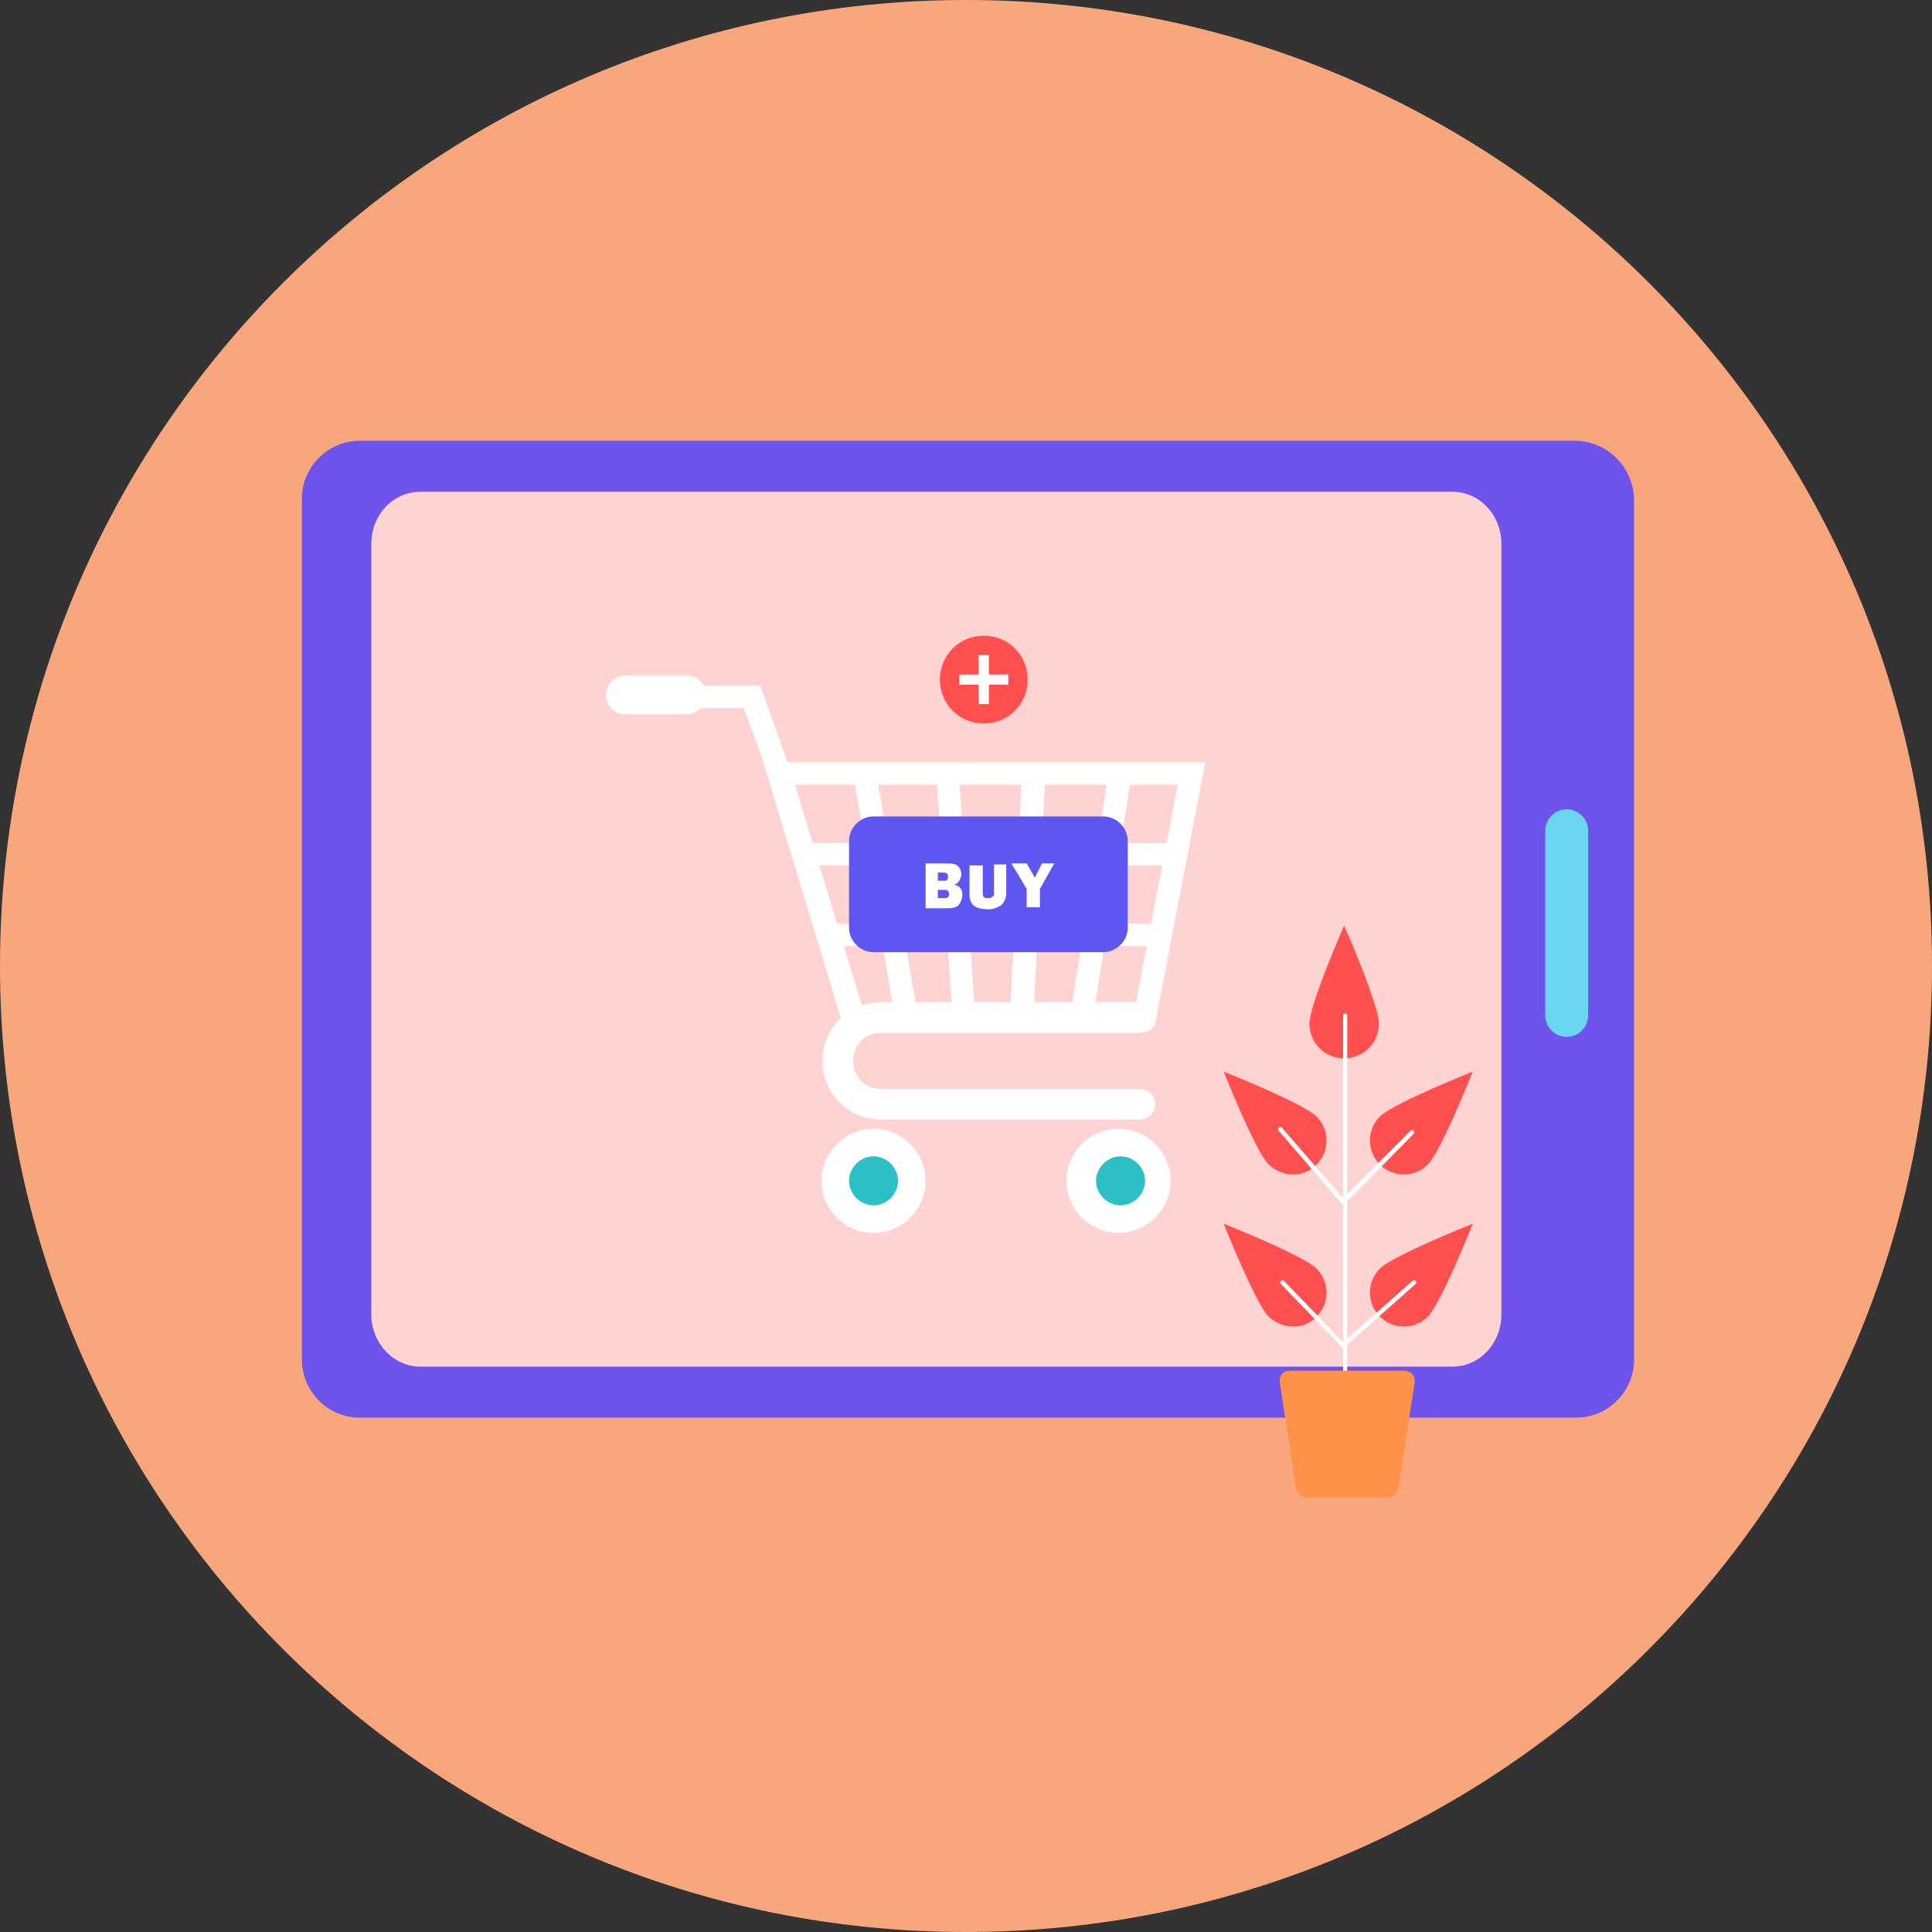 <?xml version="1.0" encoding="UTF-8"?> <svg xmlns="http://www.w3.org/2000/svg" width="320" height="320" viewBox="0 0 320 320" fill="none"><rect x="0" y="0" width="320" height="320" fill="#333333" stroke="none"/> <path d="M160 320C248.366 320 320 248.366 320 160C320 71.634 248.366 0 160 0C71.634 0 0 71.634 0 160C0 248.366 71.634 320 160 320Z" fill="#F8A67C"></path> <path d="M260.845 73H59.638C54.396 73 50 77.227 50 82.638V225.174C50 230.415 54.227 234.812 59.638 234.812H261.014C266.256 234.812 270.652 230.585 270.652 225.174V82.638C270.483 77.227 266.087 73 260.845 73Z" fill="#6E54ED"></path> <path d="M240.556 81.453H69.614C65.048 81.453 61.498 85.342 61.498 90.076V217.733C61.498 222.468 65.217 226.357 69.614 226.357H240.556C245.121 226.357 248.671 222.468 248.671 217.733V90.076C248.671 85.342 245.121 81.453 240.556 81.453Z" fill="#FFD3D2"></path> <path d="M170.217 112.562C170.217 116.62 167.005 119.832 162.947 119.832C158.889 119.832 155.676 116.62 155.676 112.562C155.676 108.504 158.889 105.291 162.947 105.291C167.005 105.291 170.217 108.504 170.217 112.562Z" fill="#FF4F4F"></path> <path d="M163.792 108.506H162.102V116.622H163.792V108.506Z" fill="white"></path> <path d="M167.005 111.719H158.889V113.41H167.005V111.719Z" fill="white"></path> <path d="M263.043 168.194C263.043 170.054 261.522 171.744 259.493 171.744C257.633 171.744 255.942 170.223 255.942 168.194V137.59C255.942 135.73 257.464 134.039 259.493 134.039C261.353 134.039 263.043 135.561 263.043 137.59V168.194Z" fill="#6BD6F2"></path> <path d="M188.816 185.437H145.87C140.628 185.437 136.232 181.21 136.232 175.799V175.63C136.232 170.388 140.459 165.992 145.87 165.992H188.816C190.169 165.992 191.353 167.176 191.353 168.528C191.353 169.881 190.169 171.065 188.816 171.065H145.87C143.333 171.065 141.304 173.094 141.304 175.63V175.799C141.304 178.335 143.333 180.364 145.87 180.364H188.816C190.169 180.364 191.353 181.548 191.353 182.9C191.353 184.253 190.169 185.437 188.816 185.437Z" fill="white"></path> <path d="M141.473 171.065C140.628 171.065 139.952 170.557 139.614 169.712L126.425 126.258H199.638L191.353 169.374C191.184 170.388 190.169 171.065 189.155 170.895C188.14 170.726 187.464 169.712 187.633 168.697L195.072 129.978H131.667L143.333 168.528C143.671 169.543 142.995 170.557 142.15 170.895C141.812 171.065 141.642 171.065 141.473 171.065Z" fill="white"></path> <path d="M129.13 130.148C128.285 130.148 127.609 129.641 127.44 128.965L123.212 117.298H113.744C112.729 117.298 111.884 116.453 111.884 115.438C111.884 114.424 112.729 113.578 113.744 113.578H125.918L130.99 127.781C131.328 128.796 130.821 129.81 129.807 130.148C129.638 130.148 129.299 130.148 129.13 130.148Z" fill="white"></path> <path d="M113.744 118.314H103.599C101.908 118.314 100.386 116.961 100.386 115.101C100.386 113.41 101.739 111.889 103.599 111.889H113.744C115.435 111.889 116.956 113.241 116.956 115.101C116.787 116.961 115.435 118.314 113.744 118.314Z" fill="white"></path> <path d="M153.309 195.582C153.309 200.316 149.42 204.205 144.686 204.205C139.952 204.205 136.063 200.316 136.063 195.582C136.063 190.848 139.952 186.959 144.686 186.959C149.42 186.959 153.309 190.848 153.309 195.582Z" fill="white"></path> <path d="M193.889 195.582C193.889 200.316 190 204.205 185.266 204.205C180.531 204.205 176.642 200.316 176.642 195.582C176.642 190.848 180.531 186.959 185.266 186.959C190 186.959 193.889 190.848 193.889 195.582Z" fill="white"></path> <path d="M148.744 195.583C148.744 197.781 146.884 199.641 144.686 199.641C142.488 199.641 140.628 197.781 140.628 195.583C140.628 193.385 142.488 191.525 144.686 191.525C146.884 191.525 148.744 193.385 148.744 195.583Z" fill="#2CBFC6"></path> <path d="M189.662 195.583C189.662 197.781 187.802 199.641 185.604 199.641C183.406 199.641 181.546 197.781 181.546 195.583C181.546 193.385 183.406 191.525 185.604 191.525C187.802 191.525 189.662 193.385 189.662 195.583Z" fill="#2CBFC6"></path> <path d="M150.097 170.051C149.251 170.051 148.406 169.375 148.237 168.529L141.643 130.148C141.473 129.133 142.15 128.119 143.164 127.95C144.179 127.781 145.193 128.457 145.362 129.471L151.957 167.853C152.126 168.868 151.449 169.882 150.435 170.051C150.435 170.051 150.266 170.051 150.097 170.051Z" fill="white"></path> <path d="M159.565 169.205C158.551 169.205 157.705 168.359 157.705 167.514L155.169 129.47C155.169 128.456 155.845 127.61 156.86 127.441C157.874 127.441 158.72 128.118 158.889 129.132L161.425 167.176C161.425 168.19 160.749 169.205 159.565 169.205Z" fill="white"></path> <path d="M179.179 170.051C179.01 170.051 179.01 170.051 178.841 170.051C177.826 169.882 177.15 168.868 177.319 167.853L183.406 129.471C183.575 128.457 184.589 127.781 185.604 127.95C186.618 128.119 187.295 129.133 187.126 130.148L181.039 168.529C180.87 169.375 180.024 170.051 179.179 170.051Z" fill="white"></path> <path d="M169.203 169.206C169.203 169.206 169.034 169.206 169.203 169.206C168.019 169.206 167.343 168.191 167.343 167.177L169.203 129.133C169.203 128.119 170.217 127.273 171.232 127.273C172.246 127.273 173.092 128.288 173.092 129.302L171.232 167.346C171.063 168.36 170.217 169.206 169.203 169.206Z" fill="white"></path> <path d="M193.382 143.337H133.188C132.174 143.337 131.328 142.492 131.328 141.477C131.328 140.463 132.174 139.617 133.188 139.617H193.212C194.227 139.617 195.072 140.463 195.072 141.477C195.241 142.492 194.396 143.337 193.382 143.337Z" fill="white"></path> <path d="M191.184 156.698H138.261C137.246 156.698 136.401 155.853 136.401 154.838C136.401 153.824 137.246 152.979 138.261 152.979H191.184C192.198 152.979 193.043 153.824 193.043 154.838C193.043 155.853 192.367 156.698 191.184 156.698Z" fill="white"></path> <path d="M216.884 169.544C216.884 166.332 222.633 153.312 222.633 153.312C222.633 153.312 228.382 166.332 228.382 169.544C228.382 172.757 225.845 175.293 222.633 175.293C219.42 175.293 216.884 172.757 216.884 169.544Z" fill="#FF4F4F"></path> <path d="M222.802 235.994C222.633 235.994 222.464 235.825 222.464 235.655V168.192C222.464 168.023 222.633 167.854 222.802 167.854C222.971 167.854 223.14 168.023 223.14 168.192V235.655C223.14 235.994 222.971 235.994 222.802 235.994Z" fill="white"></path> <path d="M210.121 218.07C207.923 215.872 202.681 202.684 202.681 202.684C202.681 202.684 215.87 207.925 218.068 210.123C220.266 212.321 220.266 215.872 218.068 218.07C216.039 220.268 212.488 220.268 210.121 218.07Z" fill="#FF4F4F"></path> <path d="M210.121 192.879C207.923 190.681 202.681 177.492 202.681 177.492C202.681 177.492 215.87 182.734 218.068 184.932C220.266 187.13 220.266 190.681 218.068 192.879C216.039 195.077 212.488 195.077 210.121 192.879Z" fill="#FF4F4F"></path> <path d="M236.498 218.07C238.696 215.872 243.937 202.684 243.937 202.684C243.937 202.684 230.749 207.925 228.551 210.123C226.353 212.321 226.353 215.872 228.551 218.07C230.749 220.268 234.299 220.268 236.498 218.07Z" fill="#FF4F4F"></path> <path d="M236.498 192.879C238.696 190.681 243.937 177.492 243.937 177.492C243.937 177.492 230.749 182.734 228.551 184.932C226.353 187.13 226.353 190.681 228.551 192.879C230.749 195.077 234.299 195.077 236.498 192.879Z" fill="#FF4F4F"></path> <path d="M213.671 227.031H232.609C233.623 227.031 234.469 227.877 234.299 229.06L231.594 246.645C231.425 247.49 230.749 247.997 229.903 247.997H216.377C215.531 247.997 214.855 247.321 214.686 246.645L211.981 229.06C211.812 227.877 212.488 227.031 213.671 227.031Z" fill="#FE9249"></path> <path d="M222.464 199.641L211.812 187.298C211.642 187.129 211.642 186.96 211.812 186.791C211.981 186.622 212.15 186.622 212.319 186.791L222.464 198.458L233.623 187.298C233.792 187.129 233.961 187.129 234.13 187.298C234.299 187.467 234.299 187.636 234.13 187.805L222.464 199.641Z" fill="white"></path> <path d="M222.464 223.312L212.15 212.659C211.981 212.49 211.981 212.321 212.15 212.152C212.319 211.983 212.488 211.983 212.657 212.152L222.464 222.297L233.961 212.152C234.13 211.983 234.3 211.983 234.469 212.152C234.638 212.321 234.638 212.49 234.469 212.659L222.464 223.312Z" fill="white"></path> <path d="M182.729 157.713H144.686C142.488 157.713 140.628 155.853 140.628 153.655V139.283C140.628 137.085 142.488 135.225 144.686 135.225H182.729C184.927 135.225 186.787 137.085 186.787 139.283V153.655C186.787 155.853 184.927 157.713 182.729 157.713Z" fill="#5D56F1"></path> <path d="M153.309 150.272V143.002H157.029C157.874 143.002 158.382 143.171 158.72 143.509C159.058 143.847 159.227 144.355 159.227 144.862C159.227 145.2 159.058 145.538 158.889 145.876C158.72 146.215 158.382 146.384 158.043 146.553C159.058 146.722 159.396 147.398 159.396 148.244C159.396 148.751 159.227 149.258 158.889 149.765C158.551 150.272 157.874 150.442 156.691 150.442H153.309V150.272ZM155.338 145.876H156.353C156.691 145.876 156.86 145.876 156.86 145.707C157.029 145.538 157.029 145.369 157.029 145.2C157.029 144.862 156.86 144.524 156.353 144.524H155.338V145.876V145.876ZM155.338 148.751H156.353C156.691 148.751 156.86 148.751 157.029 148.582C157.198 148.413 157.198 148.243 157.198 148.074C157.198 147.905 157.198 147.736 157.029 147.567C156.86 147.398 156.691 147.398 156.353 147.398H155.338V148.751Z" fill="white"></path> <path d="M166.667 143.002V147.905C166.667 148.751 166.328 149.427 165.821 149.934C165.314 150.272 164.638 150.611 163.623 150.611C162.778 150.611 161.932 150.442 161.425 150.103C160.918 149.765 160.58 149.089 160.58 148.244V143.34H162.778V147.736C162.778 148.074 162.778 148.413 162.947 148.582C163.116 148.751 163.285 148.751 163.623 148.751C163.961 148.751 164.13 148.751 164.299 148.582C164.468 148.413 164.638 148.413 164.638 148.244C164.638 148.074 164.638 147.736 164.638 147.398V143.171H166.667V143.002Z" fill="white"></path> <path d="M174.613 143.002L172.246 147.229V150.272H170.048V147.229L167.512 143.002H170.048L171.401 145.369L172.584 143.002H174.613Z" fill="white"></path> </svg> 